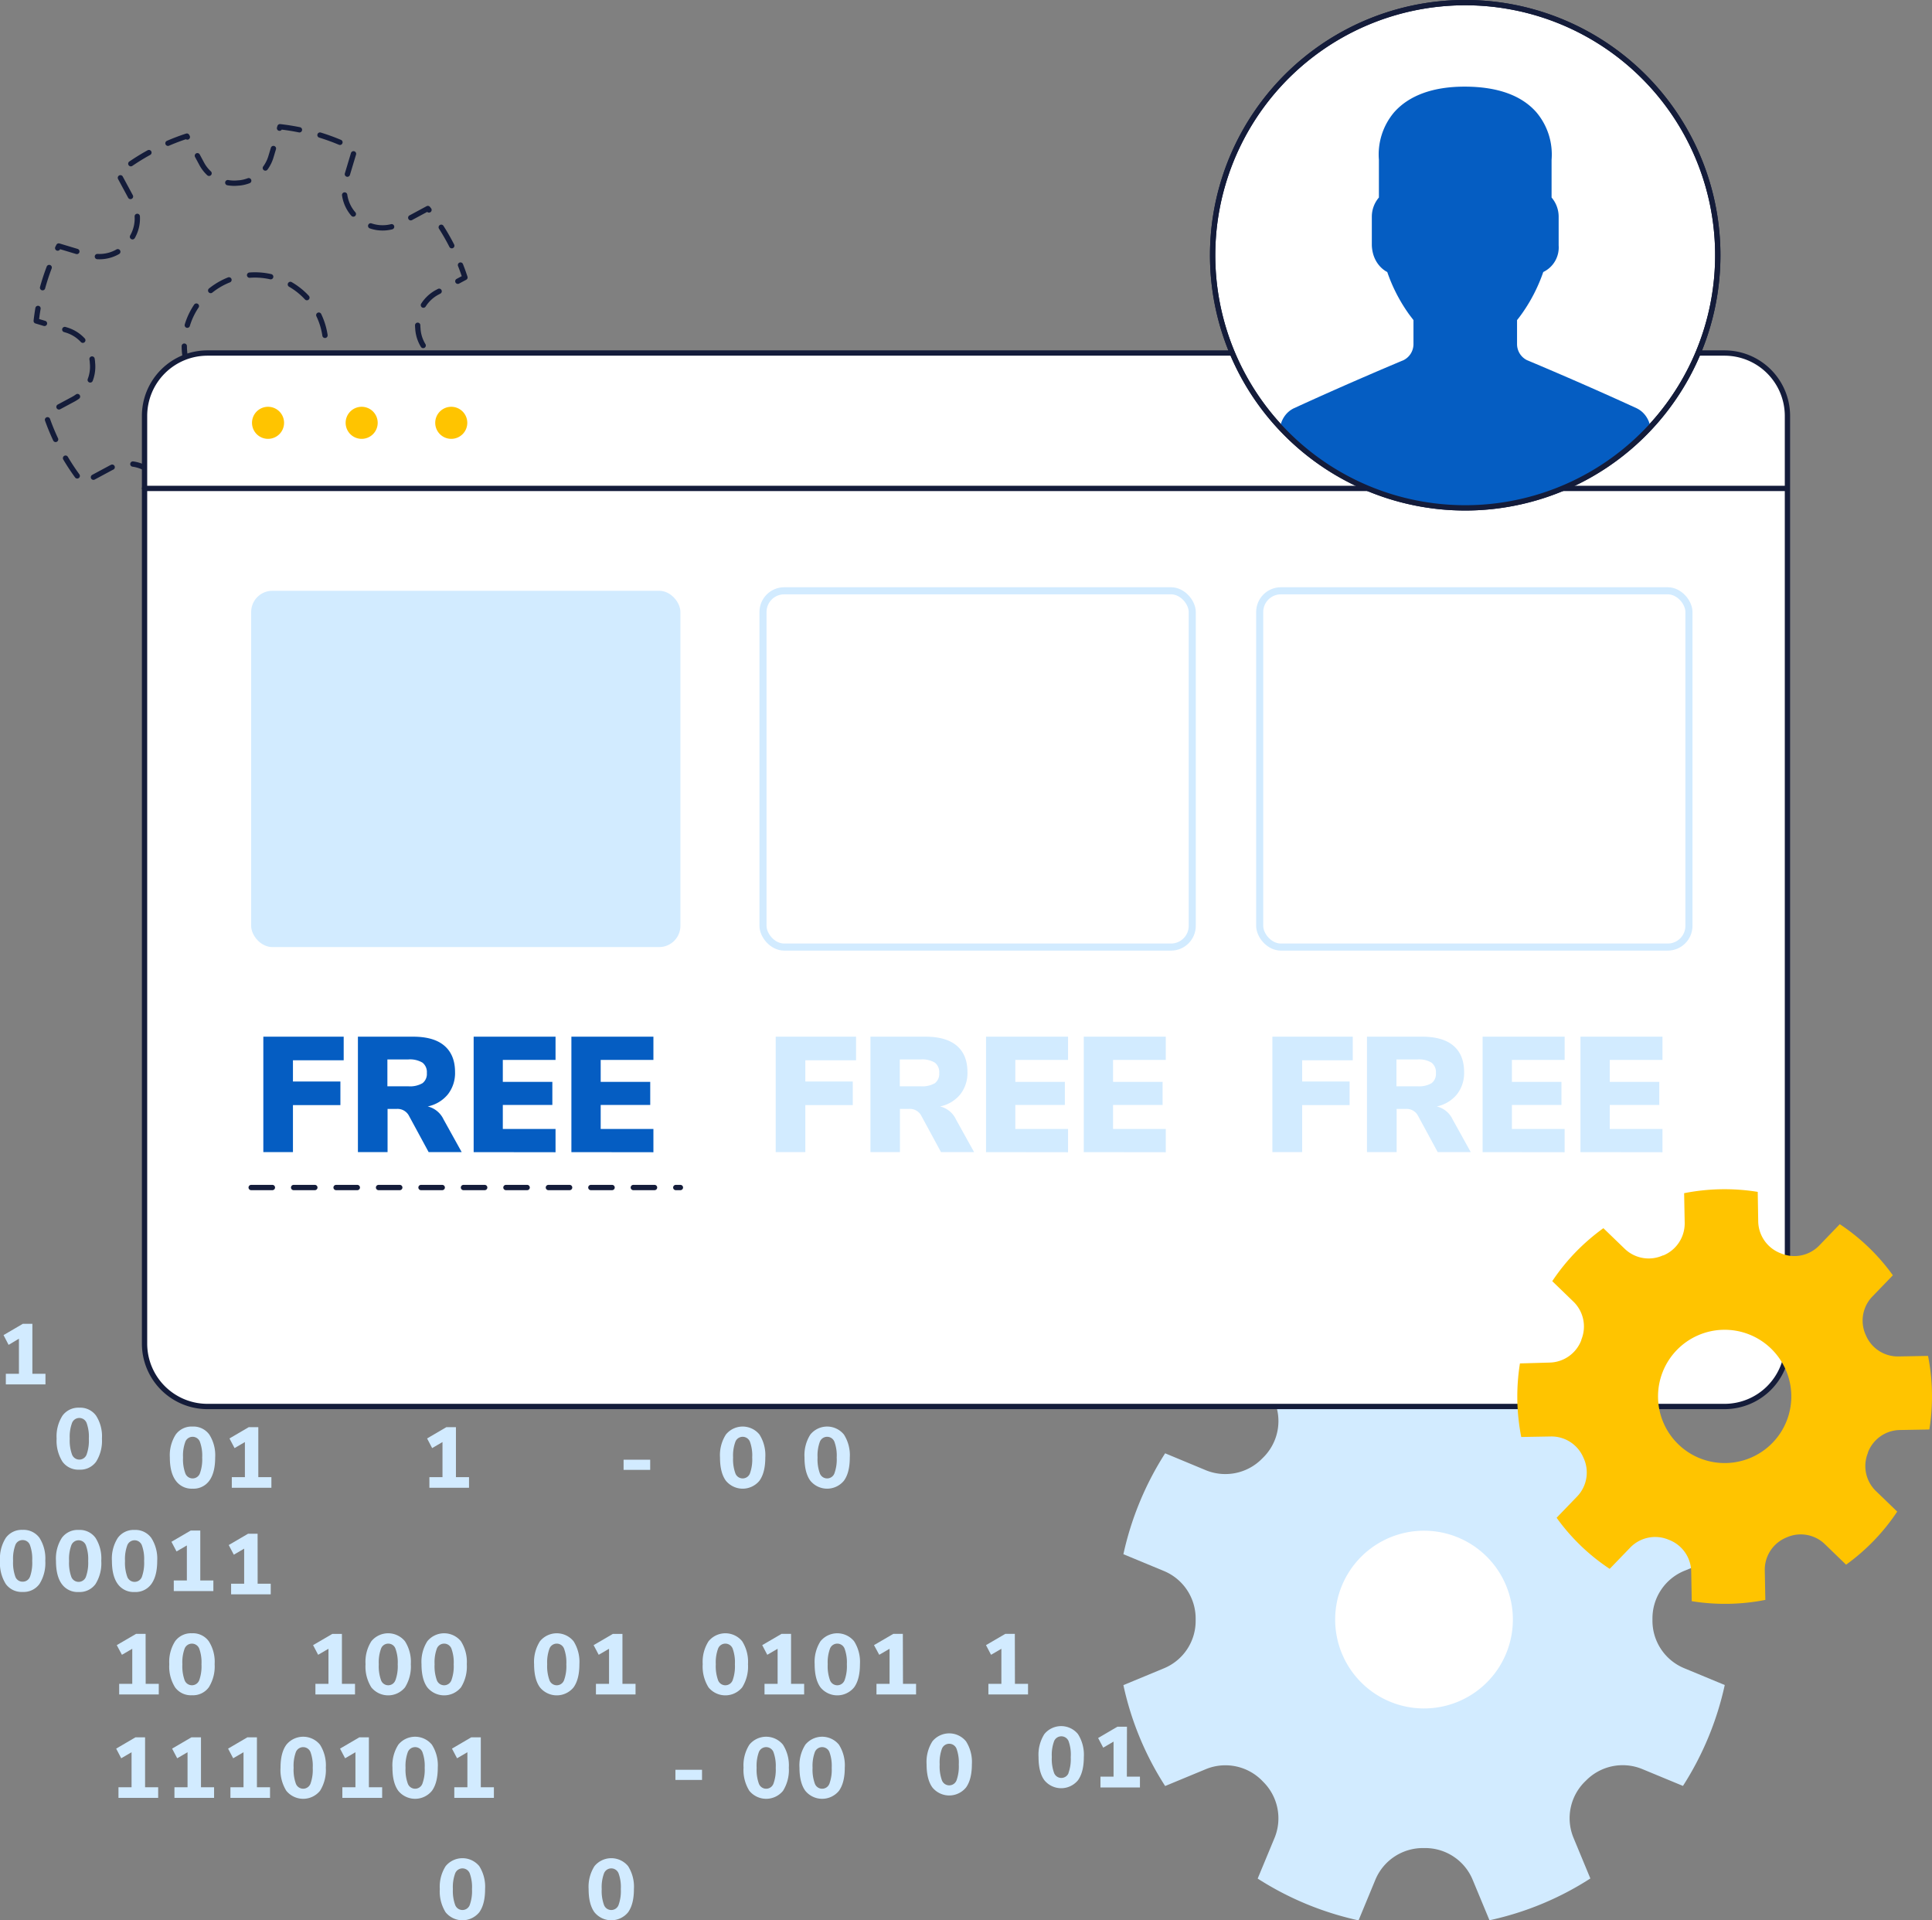 <svg xmlns="http://www.w3.org/2000/svg" viewBox="0 0 546 542.58"><rect x="0" y="0" width="546" height="542.58" fill="#808080" stroke="none"/><defs><style>.cls-1{fill:#d2ebff;}.cls-2,.cls-4,.cls-9{fill:#fff;}.cls-3,.cls-5,.cls-8{fill:none;}.cls-3,.cls-4,.cls-5,.cls-9{stroke:#141c3a;stroke-width:1.5px;}.cls-3,.cls-4,.cls-5{stroke-linecap:round;stroke-linejoin:round;}.cls-3{stroke-dasharray:6 6;}.cls-4{fill-rule:evenodd;}.cls-6{fill:#ffc400;}.cls-7{fill:#055dc2;}.cls-8{stroke:#d2ebff;stroke-width:2px;}.cls-8,.cls-9{stroke-miterlimit:10;}</style></defs><g id="Layer_2" data-name="Layer 2"><g id="Layer_4" data-name="Layer 4"><path class="cls-1" d="M479,442.61l-3.2,1.32A14.52,14.52,0,0,0,467,457.51v.2a14.51,14.51,0,0,0,8.83,13.59l11.6,4.81a87.24,87.24,0,0,1-11.81,28.51L464,499.81a14.54,14.54,0,0,0-15.85,3.37l-.15.14a14.52,14.52,0,0,0-3.36,15.85l4.81,11.6a86.22,86.22,0,0,1-28.51,11.81L416.13,531a14.52,14.52,0,0,0-13.59-8.82h-.2a14.54,14.54,0,0,0-13.6,8.83l-4.8,11.6a87.33,87.33,0,0,1-28.51-11.81l4.81-11.59a14.54,14.54,0,0,0-3.37-15.87l-.13-.14a14.54,14.54,0,0,0-15.85-3.36l-11.61,4.81a86.15,86.15,0,0,1-11.8-28.51l11.6-4.81a14.48,14.48,0,0,0,8.82-13.58v-.2a14.54,14.54,0,0,0-8.83-13.6l-11.59-4.8a87.52,87.52,0,0,1,11.8-28.51l11.6,4.82a14.55,14.55,0,0,0,15.86-3.38l.14-.14a14.48,14.48,0,0,0,3.36-15.84l-4.81-11.6a86.81,86.81,0,0,1,13.73-7.2,88.44,88.44,0,0,1,14.78-4.61l4.81,11.6a14.5,14.5,0,0,0,13.58,8.82h.2a14.54,14.54,0,0,0,13.6-8.82l4.8-11.6a87.18,87.18,0,0,1,24,9.13"/><path class="cls-2" d="M427.55,457.62a25.11,25.11,0,1,1-25.11-25.11,25.11,25.11,0,0,1,25.11,25.11"/><path class="cls-1" d="M9.15,388.17h3.7v3H1.65v-3h3.7v-9.91L2.43,380,1,377.24l5.45-3.19h2.7Z"/><path class="cls-1" d="M129.54,389.17a11.13,11.13,0,0,1-1.64-6.55,10.8,10.8,0,0,1,1.66-6.49,6.13,6.13,0,0,1,9.49,0,10.87,10.87,0,0,1,1.65,6.49,11.13,11.13,0,0,1-1.64,6.55,6.14,6.14,0,0,1-9.52,0Zm6.82-2.05a11.57,11.57,0,0,0,.64-4.5,11.37,11.37,0,0,0-.64-4.46,2.23,2.23,0,0,0-4.12,0,11.37,11.37,0,0,0-.64,4.46,11.57,11.57,0,0,0,.64,4.5,2.21,2.21,0,0,0,4.12,0Z"/><path class="cls-1" d="M49.68,418.37Q48,416.11,48,411.82a10.84,10.84,0,0,1,1.66-6.48,5.54,5.54,0,0,1,4.74-2.26,5.55,5.55,0,0,1,4.75,2.26,10.84,10.84,0,0,1,1.66,6.48q0,4.29-1.65,6.55a5.5,5.5,0,0,1-4.76,2.26A5.5,5.5,0,0,1,49.68,418.37Zm6.81-2.05a11.53,11.53,0,0,0,.65-4.5,11.25,11.25,0,0,0-.65-4.45,2.21,2.21,0,0,0-4.11,0,11.25,11.25,0,0,0-.65,4.45,11.53,11.53,0,0,0,.65,4.5,2.2,2.2,0,0,0,4.11,0Z"/><path class="cls-1" d="M73,417.37h3.7v3H65.51v-3h3.7v-9.91l-2.92,1.71-1.44-2.73,5.45-3.19H73Z"/><path class="cls-1" d="M128.85,417.37h3.7v3h-11.2v-3h3.7v-9.91l-2.92,1.71-1.43-2.73,5.45-3.19h2.7Z"/><path class="cls-1" d="M176.23,415.32v-2.87h7.52v2.87Z"/><path class="cls-1" d="M205.13,418.37q-1.65-2.26-1.65-6.55a10.77,10.77,0,0,1,1.66-6.48,6.11,6.11,0,0,1,9.49,0,10.84,10.84,0,0,1,1.65,6.48c0,2.86-.54,5-1.64,6.55a6.13,6.13,0,0,1-9.51,0Zm6.81-2.05a11.57,11.57,0,0,0,.64-4.5,11.28,11.28,0,0,0-.64-4.45,2.21,2.21,0,0,0-4.11,0,11.25,11.25,0,0,0-.65,4.45,11.53,11.53,0,0,0,.65,4.5,2.2,2.2,0,0,0,4.11,0Z"/><path class="cls-1" d="M229,418.37c-1.1-1.51-1.64-3.69-1.64-6.55a10.84,10.84,0,0,1,1.65-6.48,6.11,6.11,0,0,1,9.49,0,10.84,10.84,0,0,1,1.66,6.48q0,4.29-1.65,6.55a6.13,6.13,0,0,1-9.51,0Zm6.81-2.05a11.53,11.53,0,0,0,.65-4.5,11.25,11.25,0,0,0-.65-4.45,2.21,2.21,0,0,0-4.11,0,11.25,11.25,0,0,0-.65,4.45,11.53,11.53,0,0,0,.65,4.5,2.2,2.2,0,0,0,4.11,0Z"/><path class="cls-1" d="M1.64,447.57A11.09,11.09,0,0,1,0,441a10.84,10.84,0,0,1,1.65-6.48,5.55,5.55,0,0,1,4.75-2.25,5.55,5.55,0,0,1,4.75,2.25A10.84,10.84,0,0,1,12.8,441a11.09,11.09,0,0,1-1.64,6.55,5.52,5.52,0,0,1-4.76,2.26A5.52,5.52,0,0,1,1.64,447.57Zm6.82-2A11.66,11.66,0,0,0,9.1,441a11.28,11.28,0,0,0-.64-4.45,2.15,2.15,0,0,0-2.06-1.39,2.15,2.15,0,0,0-2.06,1.39A11.28,11.28,0,0,0,3.7,441a11.66,11.66,0,0,0,.64,4.51,2.15,2.15,0,0,0,2.06,1.4A2.15,2.15,0,0,0,8.46,445.53Z"/><path class="cls-1" d="M17.46,447.57c-1.1-1.51-1.64-3.69-1.64-6.55a10.84,10.84,0,0,1,1.65-6.48,5.54,5.54,0,0,1,4.75-2.25A5.52,5.52,0,0,1,27,434.54,10.84,10.84,0,0,1,28.62,441,11.09,11.09,0,0,1,27,447.57a5.53,5.53,0,0,1-4.76,2.26A5.5,5.5,0,0,1,17.46,447.57Zm6.81-2a11.62,11.62,0,0,0,.65-4.51,11.25,11.25,0,0,0-.65-4.45,2.21,2.21,0,0,0-4.11,0,11.28,11.28,0,0,0-.64,4.45,11.66,11.66,0,0,0,.64,4.51,2.21,2.21,0,0,0,4.11,0Z"/><path class="cls-1" d="M33.28,447.57q-1.65-2.26-1.65-6.55a10.84,10.84,0,0,1,1.66-6.48A5.52,5.52,0,0,1,38,432.29a5.54,5.54,0,0,1,4.75,2.25A10.84,10.84,0,0,1,44.43,441c0,2.86-.54,5-1.64,6.55A5.5,5.5,0,0,1,38,449.83,5.5,5.5,0,0,1,33.28,447.57Zm6.81-2a11.66,11.66,0,0,0,.64-4.51,11.28,11.28,0,0,0-.64-4.45,2.21,2.21,0,0,0-4.11,0,11.25,11.25,0,0,0-.65,4.45,11.62,11.62,0,0,0,.65,4.51,2.21,2.21,0,0,0,4.11,0Z"/><path class="cls-1" d="M56.6,446.57h3.7v3H49.11v-3h3.7v-9.9l-2.92,1.7-1.44-2.73,5.45-3.18h2.7Z"/><path class="cls-1" d="M41.17,475.77h3.7v3H33.68v-3h3.7v-9.9l-2.92,1.7L33,464.84l5.45-3.18h2.7Z"/><path class="cls-1" d="M49.48,476.77a11.09,11.09,0,0,1-1.64-6.55,10.84,10.84,0,0,1,1.65-6.48,5.55,5.55,0,0,1,4.75-2.25A5.52,5.52,0,0,1,59,463.74a10.77,10.77,0,0,1,1.66,6.48A11.09,11.09,0,0,1,59,476.77,5.52,5.52,0,0,1,54.24,479,5.52,5.52,0,0,1,49.48,476.77Zm6.82-2a11.62,11.62,0,0,0,.64-4.51,11.31,11.31,0,0,0-.64-4.45,2.22,2.22,0,0,0-4.12,0,11.31,11.31,0,0,0-.64,4.45,11.62,11.62,0,0,0,.64,4.51,2.21,2.21,0,0,0,4.12,0Z"/><path class="cls-1" d="M72.81,447.49h3.7v3H65.31v-3H69v-9.91l-2.92,1.71-1.44-2.73,5.46-3.19h2.7Z"/><path class="cls-1" d="M96.63,475.77h3.7v3H89.14v-3h3.69v-9.9l-2.92,1.7-1.43-2.73,5.45-3.18h2.7Z"/><path class="cls-1" d="M104.94,476.77a11.09,11.09,0,0,1-1.64-6.55,10.84,10.84,0,0,1,1.65-6.48,6.13,6.13,0,0,1,9.49,0,10.77,10.77,0,0,1,1.66,6.48,11.09,11.09,0,0,1-1.64,6.55,6.14,6.14,0,0,1-9.52,0Zm6.81-2a11.59,11.59,0,0,0,.65-4.51,11.28,11.28,0,0,0-.65-4.45,2.12,2.12,0,0,0-2-1.39,2.15,2.15,0,0,0-2.06,1.39,11.31,11.31,0,0,0-.64,4.45,11.62,11.62,0,0,0,.64,4.51,2.15,2.15,0,0,0,2.06,1.41A2.13,2.13,0,0,0,111.75,474.73Z"/><path class="cls-1" d="M120.76,476.77c-1.1-1.51-1.64-3.69-1.64-6.55a10.84,10.84,0,0,1,1.65-6.48,6.13,6.13,0,0,1,9.49,0,10.84,10.84,0,0,1,1.66,6.48,11.09,11.09,0,0,1-1.64,6.55,6.14,6.14,0,0,1-9.52,0Zm6.81-2a11.59,11.59,0,0,0,.65-4.51,11.28,11.28,0,0,0-.65-4.45,2.21,2.21,0,0,0-4.11,0,11.31,11.31,0,0,0-.64,4.45,11.62,11.62,0,0,0,.64,4.51,2.2,2.2,0,0,0,4.11,0Z"/><path class="cls-1" d="M152.59,476.77q-1.65-2.26-1.65-6.55a10.84,10.84,0,0,1,1.66-6.48,6.13,6.13,0,0,1,9.49,0,10.84,10.84,0,0,1,1.65,6.48c0,2.86-.54,5-1.64,6.55a6.13,6.13,0,0,1-9.51,0Zm6.81-2a11.59,11.59,0,0,0,.65-4.51,11.28,11.28,0,0,0-.65-4.45,2.21,2.21,0,0,0-4.11,0,11.28,11.28,0,0,0-.65,4.45,11.59,11.59,0,0,0,.65,4.51,2.2,2.2,0,0,0,4.11,0Z"/><path class="cls-1" d="M175.91,475.77h3.7v3H168.42v-3h3.7v-9.9l-2.92,1.7-1.44-2.73,5.45-3.18h2.7Z"/><path class="cls-1" d="M200.23,476.77a11.09,11.09,0,0,1-1.64-6.55,10.77,10.77,0,0,1,1.66-6.48,6.13,6.13,0,0,1,9.49,0,10.84,10.84,0,0,1,1.65,6.48,11.09,11.09,0,0,1-1.64,6.55,6.14,6.14,0,0,1-9.52,0Zm6.82-2a11.62,11.62,0,0,0,.64-4.51,11.31,11.31,0,0,0-.64-4.45,2.21,2.21,0,0,0-4.11,0,11.28,11.28,0,0,0-.65,4.45,11.59,11.59,0,0,0,.65,4.51,2.2,2.2,0,0,0,4.11,0Z"/><path class="cls-1" d="M223.56,475.77h3.7v3h-11.2v-3h3.7v-9.9l-2.92,1.7-1.43-2.73,5.45-3.18h2.7Z"/><path class="cls-1" d="M231.87,476.77c-1.1-1.51-1.64-3.69-1.64-6.55a10.84,10.84,0,0,1,1.65-6.48,6.13,6.13,0,0,1,9.49,0,10.84,10.84,0,0,1,1.66,6.48q0,4.29-1.65,6.55a6.13,6.13,0,0,1-9.51,0Zm6.81-2a11.59,11.59,0,0,0,.65-4.51,11.28,11.28,0,0,0-.65-4.45,2.21,2.21,0,0,0-4.11,0,11.28,11.28,0,0,0-.65,4.45,11.59,11.59,0,0,0,.65,4.51,2.2,2.2,0,0,0,4.11,0Z"/><path class="cls-1" d="M255.19,475.77h3.7v3H247.7v-3h3.7v-9.9l-2.92,1.7L247,464.84l5.45-3.18h2.7Z"/><path class="cls-1" d="M263.5,505.05c-1.09-1.5-1.64-3.69-1.64-6.54a10.87,10.87,0,0,1,1.65-6.49,6.13,6.13,0,0,1,9.49,0,10.8,10.8,0,0,1,1.66,6.49c0,2.85-.55,5-1.64,6.54a6.13,6.13,0,0,1-9.52,0Zm6.82-2a11.57,11.57,0,0,0,.64-4.5,11.25,11.25,0,0,0-.64-4.45,2.22,2.22,0,0,0-4.12,0,11.25,11.25,0,0,0-.64,4.45,11.57,11.57,0,0,0,.64,4.5,2.21,2.21,0,0,0,4.12,0Z"/><path class="cls-1" d="M286.83,475.77h3.7v3h-11.2v-3H283v-9.9l-2.92,1.7-1.43-2.73,5.45-3.18h2.7Z"/><path class="cls-1" d="M295.14,503c-1.1-1.5-1.64-3.69-1.64-6.54a10.87,10.87,0,0,1,1.65-6.49,6.13,6.13,0,0,1,9.49,0,10.87,10.87,0,0,1,1.66,6.49c0,2.85-.55,5-1.64,6.54a6.13,6.13,0,0,1-9.52,0Zm6.81-2a11.53,11.53,0,0,0,.65-4.5A11.21,11.21,0,0,0,302,492a2.21,2.21,0,0,0-4.11,0,11.25,11.25,0,0,0-.64,4.45,11.57,11.57,0,0,0,.64,4.5,2.2,2.2,0,0,0,4.11,0Z"/><path class="cls-1" d="M318.46,502h3.7v3.05H311V502h3.7v-9.9l-2.92,1.71-1.44-2.73,5.45-3.19h2.7Z"/><path class="cls-1" d="M17.65,413A11.09,11.09,0,0,1,16,406.49,10.84,10.84,0,0,1,17.66,400a5.55,5.55,0,0,1,4.75-2.25A5.52,5.52,0,0,1,27.15,400a10.77,10.77,0,0,1,1.66,6.48A11.09,11.09,0,0,1,27.17,413a5.52,5.52,0,0,1-4.76,2.26A5.53,5.53,0,0,1,17.65,413ZM24.47,411a11.57,11.57,0,0,0,.64-4.5,11.28,11.28,0,0,0-.64-4.45,2.21,2.21,0,0,0-4.11,0,11.25,11.25,0,0,0-.65,4.45,11.53,11.53,0,0,0,.65,4.5,2.2,2.2,0,0,0,4.11,0Z"/><path class="cls-1" d="M41,505h3.7v3H33.48v-3h3.7v-9.9l-2.92,1.71-1.43-2.73,5.45-3.19H41Z"/><path class="cls-1" d="M56.8,505h3.7v3H49.3v-3H53v-9.9l-2.92,1.71-1.44-2.73,5.46-3.19h2.7Z"/><path class="cls-1" d="M72.61,505h3.7v3H65.12v-3h3.7v-9.9l-2.92,1.71-1.44-2.73,5.45-3.19h2.7Z"/><path class="cls-1" d="M80.92,506a11.08,11.08,0,0,1-1.64-6.54q0-4.24,1.66-6.49a6.13,6.13,0,0,1,9.49,0,10.85,10.85,0,0,1,1.65,6.49A11.08,11.08,0,0,1,90.44,506a6.14,6.14,0,0,1-9.52,0Zm6.82-2a11.57,11.57,0,0,0,.64-4.5,11.34,11.34,0,0,0-.64-4.46,2.23,2.23,0,0,0-4.12,0,11.34,11.34,0,0,0-.64,4.46,11.57,11.57,0,0,0,.64,4.5,2.21,2.21,0,0,0,4.12,0Z"/><path class="cls-1" d="M104.25,505H108v3H96.75v-3h3.7v-9.9l-2.92,1.71-1.43-2.73,5.45-3.19h2.7Z"/><path class="cls-1" d="M112.56,506q-1.65-2.27-1.65-6.54a10.85,10.85,0,0,1,1.66-6.49,6.13,6.13,0,0,1,9.49,0,10.85,10.85,0,0,1,1.66,6.49q0,4.27-1.65,6.54a6.13,6.13,0,0,1-9.51,0Zm6.81-2a11.53,11.53,0,0,0,.65-4.5,11.3,11.3,0,0,0-.65-4.46,2.22,2.22,0,0,0-4.11,0,11.3,11.3,0,0,0-.65,4.46,11.53,11.53,0,0,0,.65,4.5,2.2,2.2,0,0,0,4.11,0Z"/><path class="cls-1" d="M135.88,505h3.7v3H128.39v-3h3.7v-9.9l-2.92,1.71-1.44-2.73,5.45-3.19h2.7Z"/><path class="cls-1" d="M125.93,540.32a11.11,11.11,0,0,1-1.64-6.55,10.82,10.82,0,0,1,1.66-6.49,6.15,6.15,0,0,1,9.49,0,10.89,10.89,0,0,1,1.65,6.49c0,2.85-.54,5-1.64,6.55a6.14,6.14,0,0,1-9.52,0Zm6.82-2.05a11.57,11.57,0,0,0,.64-4.5,11.28,11.28,0,0,0-.64-4.45,2.21,2.21,0,0,0-4.11,0,11.25,11.25,0,0,0-.65,4.45,11.53,11.53,0,0,0,.65,4.5,2.2,2.2,0,0,0,4.11,0Z"/><path class="cls-1" d="M168,540.32c-1.1-1.51-1.65-3.7-1.65-6.55a10.82,10.82,0,0,1,1.66-6.49,6.15,6.15,0,0,1,9.49,0,10.89,10.89,0,0,1,1.65,6.49c0,2.85-.54,5-1.64,6.55a6.13,6.13,0,0,1-9.51,0Zm6.81-2.05a11.57,11.57,0,0,0,.64-4.5,11.28,11.28,0,0,0-.64-4.45,2.21,2.21,0,0,0-4.11,0,11.25,11.25,0,0,0-.65,4.45,11.53,11.53,0,0,0,.65,4.5,2.2,2.2,0,0,0,4.11,0Z"/><path class="cls-1" d="M190.88,502.93v-2.87h7.52v2.87Z"/><path class="cls-1" d="M211.77,506a11.08,11.08,0,0,1-1.64-6.54,10.85,10.85,0,0,1,1.65-6.49,6.13,6.13,0,0,1,9.49,0,10.85,10.85,0,0,1,1.66,6.49,11.08,11.08,0,0,1-1.64,6.54,6.14,6.14,0,0,1-9.52,0Zm6.81-2a11.53,11.53,0,0,0,.65-4.5,11.3,11.3,0,0,0-.65-4.46,2.22,2.22,0,0,0-4.11,0,11.34,11.34,0,0,0-.64,4.46,11.57,11.57,0,0,0,.64,4.5,2.2,2.2,0,0,0,4.11,0Z"/><path class="cls-1" d="M227.59,506q-1.65-2.27-1.65-6.54a10.85,10.85,0,0,1,1.66-6.49,6.13,6.13,0,0,1,9.49,0,10.85,10.85,0,0,1,1.65,6.49c0,2.85-.54,5-1.64,6.54a6.13,6.13,0,0,1-9.51,0Zm6.81-2a11.53,11.53,0,0,0,.65-4.5,11.3,11.3,0,0,0-.65-4.46,2.22,2.22,0,0,0-4.11,0,11.3,11.3,0,0,0-.65,4.46,11.53,11.53,0,0,0,.65,4.5,2.2,2.2,0,0,0,4.11,0Z"/><path class="cls-3" d="M42.94,133.56l-.11-.09a10.4,10.4,0,0,0-11.55-1.25l-7.92,4.26A62.7,62.7,0,0,1,12.88,117l7.93-4.25a10.44,10.44,0,0,0,5.31-10.33l0-.15a10.37,10.37,0,0,0-7.27-9l-8.61-2.59a61.52,61.52,0,0,1,2.22-10.87,62.58,62.58,0,0,1,4.14-10.3l8.61,2.59a10.41,10.41,0,0,0,11.06-3.54l.09-.11A10.42,10.42,0,0,0,37.6,56.86l-4.27-7.92A62.7,62.7,0,0,1,52.81,38.46l4.25,7.92A10.43,10.43,0,0,0,67.39,51.7h.14a10.42,10.42,0,0,0,9-7.27l2.59-8.62a61.49,61.49,0,0,1,21.17,6.36l-2.59,8.62a10.39,10.39,0,0,0,3.54,11l.11.09A10.42,10.42,0,0,0,113,63.18l7.92-4.26a62.54,62.54,0,0,1,10.48,19.47l-7.93,4.25A10.44,10.44,0,0,0,118.11,93a.57.57,0,0,0,0,.13,10.4,10.4,0,0,0,7.27,9l8.62,2.59a62.73,62.73,0,0,1-2.22,10.88,63.73,63.73,0,0,1-4.14,10.29L119,123.34a10.39,10.39,0,0,0-11,3.54l-.09.11a10.4,10.4,0,0,0-1.26,11.54l4.26,7.92a62.31,62.31,0,0,1-19.47,10.47L87.16,149a10.41,10.41,0,0,0-10.33-5.31H76.7A10.43,10.43,0,0,0,67.64,151l-2.58,8.62a61.94,61.94,0,0,1-21.18-6.37l2.59-8.62A10.39,10.39,0,0,0,42.94,133.56Zm16.51-20.35A20,20,0,1,0,56.6,85a20,20,0,0,0,2.85,28.17"/><path class="cls-4" d="M487.42,397.41H58.58a17.78,17.78,0,0,1-17.73-17.73V117.48A17.78,17.78,0,0,1,58.58,99.75H487.42a17.78,17.78,0,0,1,17.73,17.73v262.2A17.78,17.78,0,0,1,487.42,397.41Z"/><path class="cls-5" d="M40.85,138H504.78"/><path class="cls-6" d="M102.21,124a4.53,4.53,0,1,0-4.53-4.53A4.53,4.53,0,0,0,102.21,124Z"/><path class="cls-6" d="M75.74,124a4.53,4.53,0,1,0-4.52-4.53A4.53,4.53,0,0,0,75.74,124Z"/><path class="cls-6" d="M127.54,124A4.53,4.53,0,1,0,123,119.5,4.53,4.53,0,0,0,127.54,124Z"/><rect class="cls-1" x="70.98" y="166.93" width="121.31" height="100.67" rx="6"/><path class="cls-7" d="M74.42,325.54V292.92H97.13v6.67H82.79v6H96.2v6.66H82.79v13.28Z"/><path class="cls-7" d="M130.48,325.54h-9.34l-5.64-10.41a3.64,3.64,0,0,0-3.38-1.8h-2.59v12.21h-8.38V292.92H116.7c4,0,6.91.86,8.9,2.57s3,4.19,3,7.43a9.75,9.75,0,0,1-2,6.26,9.93,9.93,0,0,1-5.73,3.45,6.66,6.66,0,0,1,4.48,3.66ZM119.4,306.06a3.27,3.27,0,0,0,1.23-2.87,3.39,3.39,0,0,0-1.23-2.93,6.86,6.86,0,0,0-4-.91h-5.92v7.59h5.92A7,7,0,0,0,119.4,306.06Z"/><path class="cls-7" d="M133.86,325.54V292.92H157v6.57h-14.9v6.2h14v6.52h-14V319H157v6.57Z"/><path class="cls-7" d="M161.48,325.54V292.92h23.18v6.57h-14.9v6.2h14v6.52h-14V319h14.9v6.57Z"/><path class="cls-1" d="M219.22,325.54V292.92h22.71v6.67H227.59v6H241v6.66H227.59v13.28Z"/><path class="cls-1" d="M275.29,325.54h-9.35l-5.64-10.41a3.64,3.64,0,0,0-3.38-1.8h-2.59v12.21H246V292.92H261.5c3.95,0,6.91.86,8.91,2.57s3,4.19,3,7.43a9.75,9.75,0,0,1-2,6.26,9.9,9.9,0,0,1-5.73,3.45,6.66,6.66,0,0,1,4.48,3.66Zm-11.08-19.48a3.29,3.29,0,0,0,1.22-2.87,3.41,3.41,0,0,0-1.22-2.93,6.92,6.92,0,0,0-4-.91h-5.92v7.59h5.92A7.11,7.11,0,0,0,264.21,306.06Z"/><path class="cls-1" d="M278.66,325.54V292.92h23.18v6.57h-14.9v6.2h14v6.52h-14V319h14.9v6.57Z"/><path class="cls-1" d="M306.28,325.54V292.92h23.18v6.57h-14.9v6.2h14v6.52h-14V319h14.9v6.57Z"/><rect class="cls-8" x="215.63" y="166.93" width="121.31" height="100.67" rx="6"/><rect class="cls-8" x="356" y="166.93" width="121.31" height="100.67" rx="6"/><path class="cls-1" d="M359.59,325.54V292.92H382.3v6.67H368v6h13.41v6.66H368v13.28Z"/><path class="cls-1" d="M415.65,325.54h-9.34l-5.64-10.41a3.64,3.64,0,0,0-3.38-1.8H394.7v12.21h-8.38V292.92h15.55c3.95,0,6.91.86,8.9,2.57s3,4.19,3,7.43a9.75,9.75,0,0,1-2,6.26,9.93,9.93,0,0,1-5.73,3.45,6.66,6.66,0,0,1,4.48,3.66Zm-11.08-19.48a3.27,3.27,0,0,0,1.23-2.87,3.39,3.39,0,0,0-1.23-2.93,6.86,6.86,0,0,0-4-.91h-5.92v7.59h5.92A7,7,0,0,0,404.57,306.06Z"/><path class="cls-1" d="M419,325.54V292.92h23.18v6.57h-14.9v6.2h14v6.52h-14V319h14.9v6.57Z"/><path class="cls-1" d="M446.65,325.54V292.92h23.18v6.57h-14.9v6.2h14v6.52h-14V319h14.9v6.57Z"/><line class="cls-3" x1="70.98" y1="335.54" x2="192.29" y2="335.54"/><path class="cls-6" d="M527.25,377.15l.06.12a9.79,9.79,0,0,0,9.11,6l8.46-.15a58.8,58.8,0,0,1,.37,20.79l-8.46.15a9.82,9.82,0,0,0-8.9,6.35l0,.12a9.81,9.81,0,0,0,2.19,10.7l6.09,5.88a58.17,58.17,0,0,1-14.45,15l-6.08-5.88a9.8,9.8,0,0,0-10.78-1.8l-.12.05a9.82,9.82,0,0,0-6,9.12l.16,8.46a58.85,58.85,0,0,1-20.8.36l-.15-8.45a9.78,9.78,0,0,0-6.34-8.9l-.12-.05a9.8,9.8,0,0,0-10.7,2.18l-5.88,6.09a57.5,57.5,0,0,1-15-14.44l5.87-6.09A9.77,9.77,0,0,0,447.55,412l-.06-.12a9.8,9.8,0,0,0-9.11-6l-8.46.15a59,59,0,0,1-.37-20.79L438,385a9.81,9.81,0,0,0,8.9-6.35l0-.12a9.79,9.79,0,0,0-2.19-10.7L438.68,362a57.81,57.81,0,0,1,6.55-8.14,59.58,59.58,0,0,1,7.9-6.83l6.09,5.88a9.77,9.77,0,0,0,10.76,1.8l.13,0a9.8,9.8,0,0,0,6-9.11l-.16-8.46a58.86,58.86,0,0,1,20.8-.37l.14,8.46a9.82,9.82,0,0,0,6.35,8.89l.12.05a9.8,9.8,0,0,0,10.71-2.18l5.87-6.09a57.75,57.75,0,0,1,15,14.44l-5.88,6.09A9.79,9.79,0,0,0,527.25,377.15Zm-22.58,9.9a18.83,18.83,0,1,0-9.75,24.78,18.82,18.82,0,0,0,9.75-24.78"/><path class="cls-9" d="M414.07,143.5A71.38,71.38,0,1,0,342.7,72.12,71.38,71.38,0,0,0,414.07,143.5Z"/><path class="cls-7" d="M414.07,143.5a71.2,71.2,0,0,0,52.32-22.84,7.25,7.25,0,0,0-2.15-4.13,6.78,6.78,0,0,0-1.76-1.2c-16.09-7.39-30.93-13.56-30.93-13.56a5.07,5.07,0,0,1-2.82-4.56V90.45c.45-.55.92-1.18,1.41-1.87a46.63,46.63,0,0,0,6-11.72,7.7,7.7,0,0,0,4.35-7.52V61.23a8.34,8.34,0,0,0-2-5.42V45.14a18.47,18.47,0,0,0-4.3-13.42c-4.19-4.77-10.94-7.2-20.08-7.24S398.18,27,394,31.72a18.45,18.45,0,0,0-4.31,13.42V55.81a8.34,8.34,0,0,0-2,5.42v8.11c.23,5.37,3.91,7.31,4.36,7.52a46.27,46.27,0,0,0,6,11.72c.49.69,1,1.32,1.41,1.87v6.76a5.07,5.07,0,0,1-2.82,4.56s-14.83,6.17-30.92,13.56a6.83,6.83,0,0,0-1.77,1.2,7.25,7.25,0,0,0-2.15,4.13A71.2,71.2,0,0,0,414.07,143.5Z"/><path class="cls-5" d="M414.07,143.5A71.38,71.38,0,1,0,342.7,72.12,71.38,71.38,0,0,0,414.07,143.5Z"/></g></g></svg>